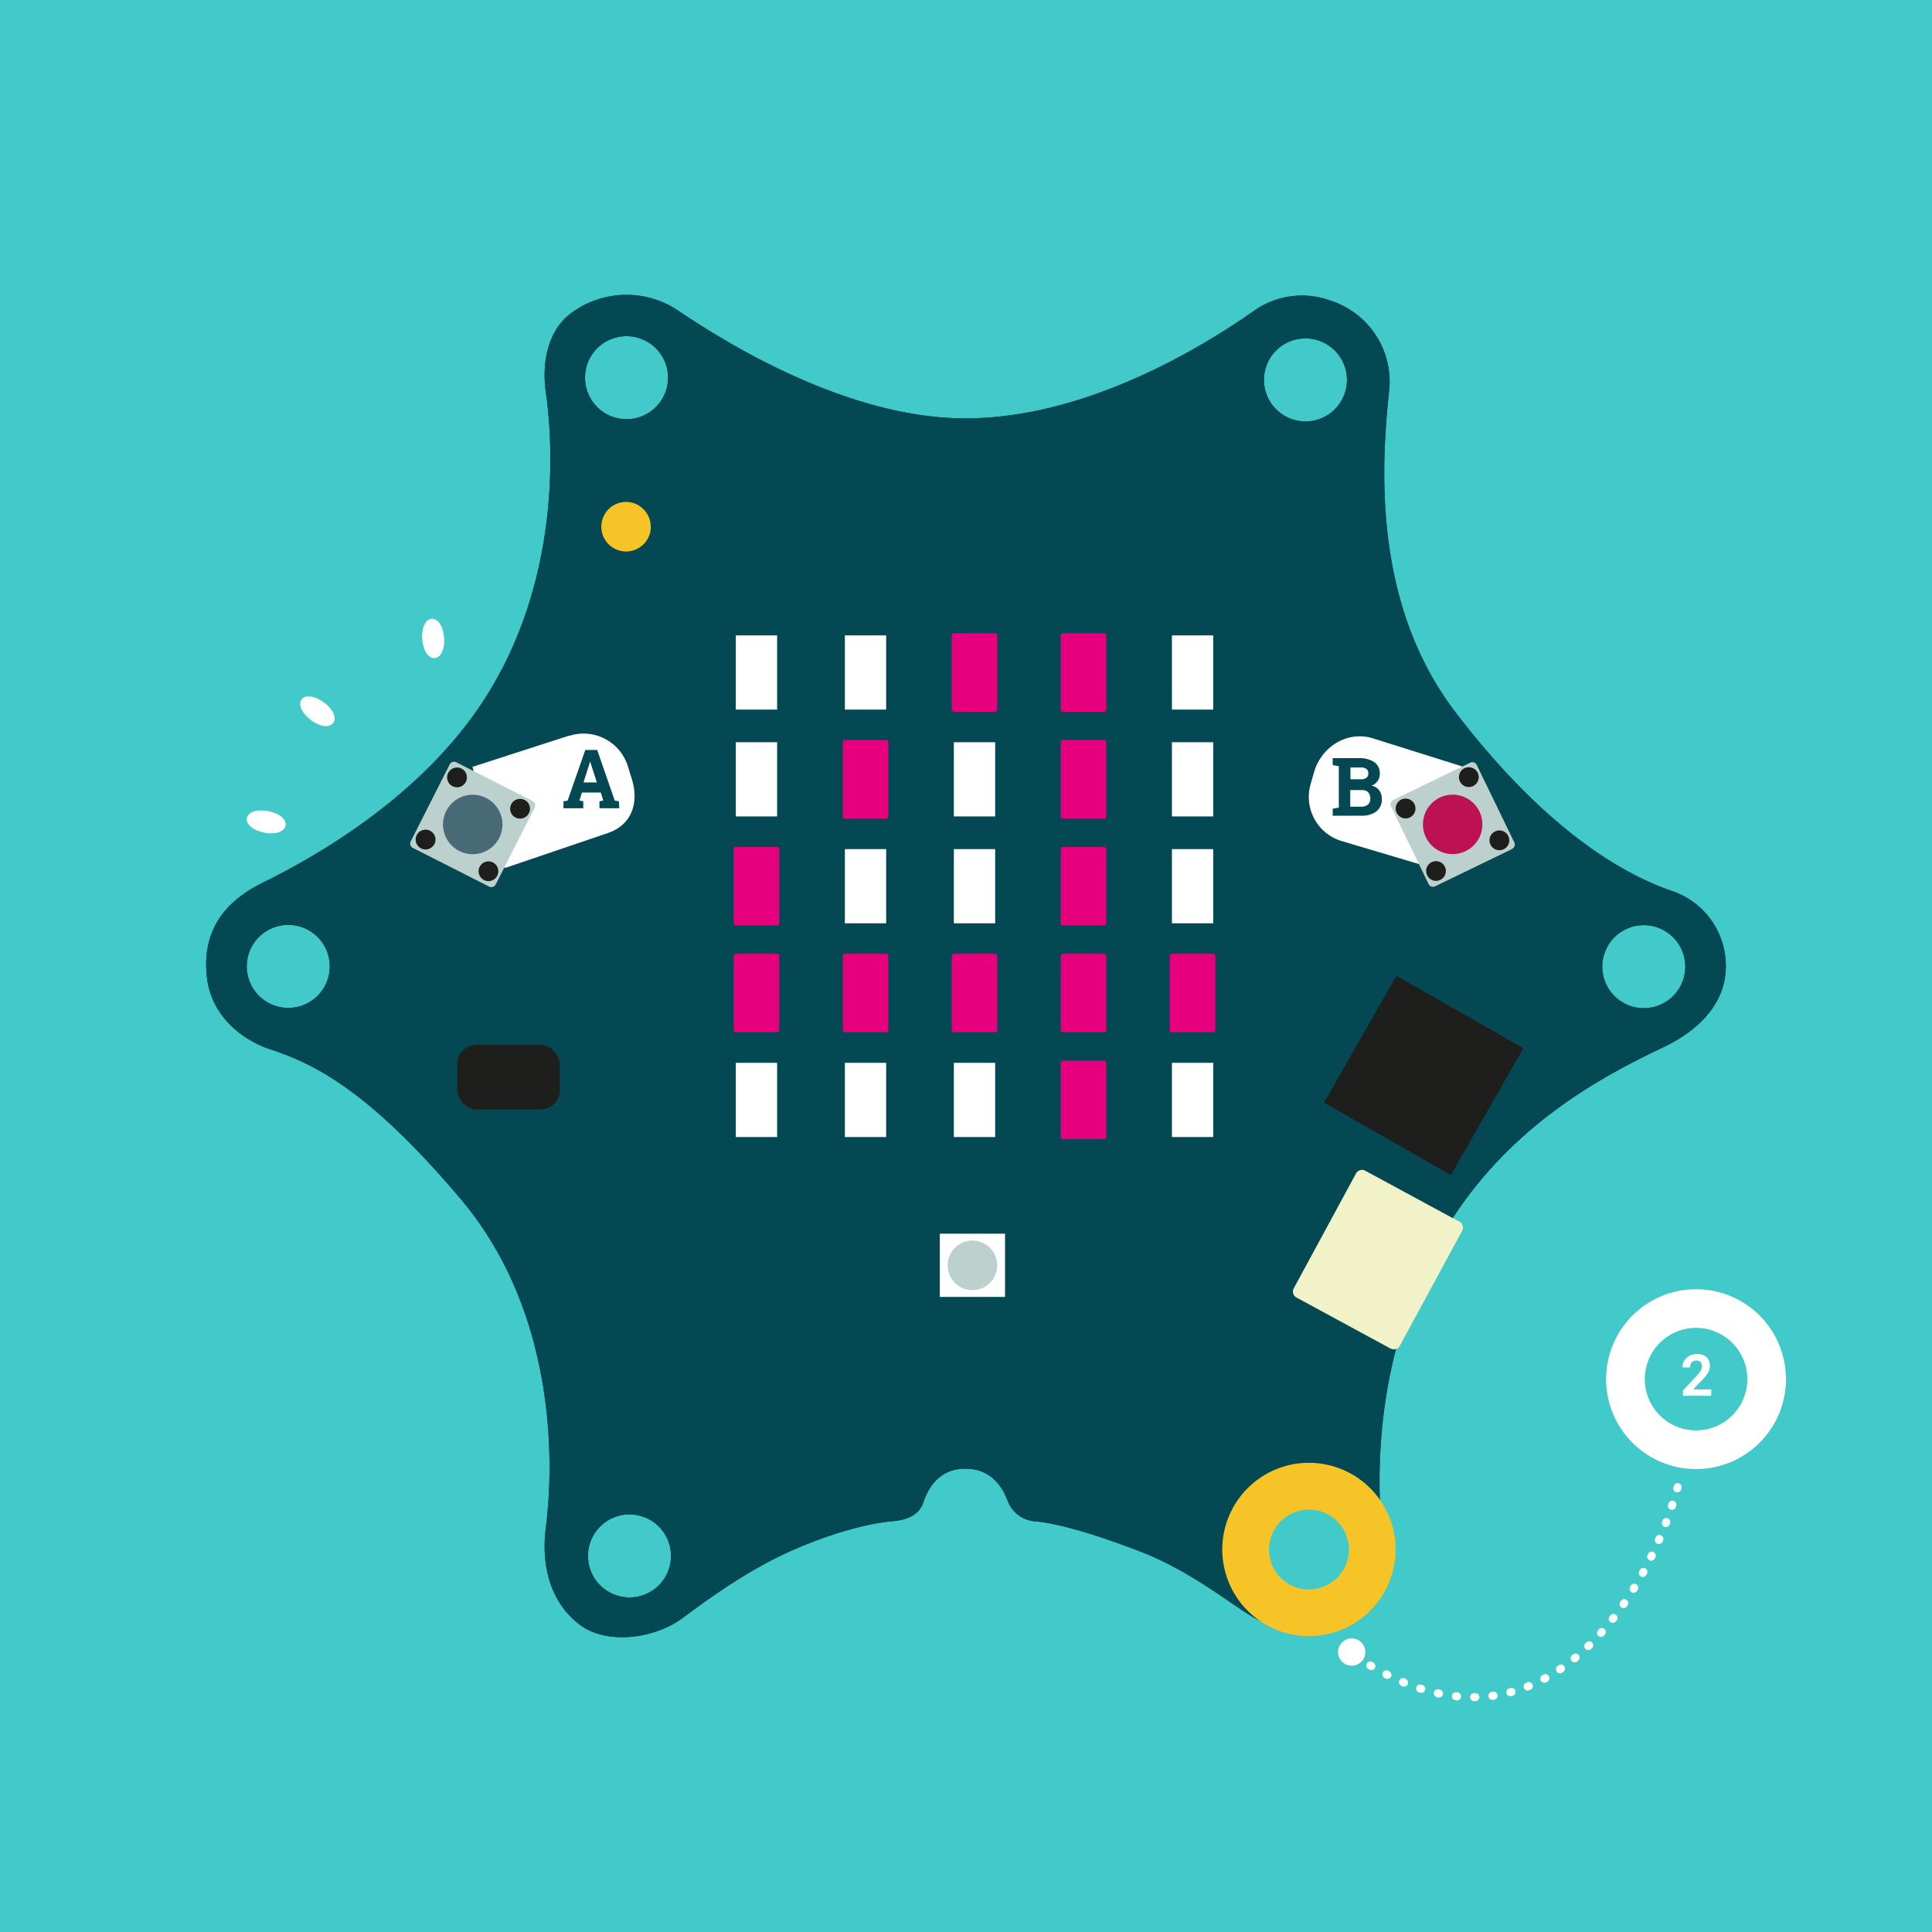 <svg id="Layer_1" data-name="Layer 1" xmlns="http://www.w3.org/2000/svg" viewBox="0 0 500 500"><defs><style>.cls-1{fill:#42c9c9;}.cls-2{fill:#044854;}.cls-11,.cls-3{fill:#fff;}.cls-4{fill:#bcd0ce;}.cls-5{fill:#486a76;}.cls-6{fill:#1e1e1c;}.cls-7{fill:#bc1254;}.cls-12,.cls-8{fill:#f6c426;}.cls-9{fill:#f1f2c8;}.cls-10{fill:#e6007d;stroke:#e6007d;stroke-linejoin:round;stroke-width:1.11px;}.cls-10,.cls-13{stroke-linecap:round;}.cls-11,.cls-13{stroke:#fff;}.cls-11,.cls-12,.cls-13{stroke-miterlimit:10;}.cls-11{stroke-width:2px;}.cls-12{stroke:#f6c426;stroke-width:3.13px;}.cls-13{fill:none;stroke-width:2.09px;stroke-dasharray:0.3 4.44;}</style></defs><rect class="cls-1" width="500" height="500"/><path class="cls-2" d="M446.6,248.63a20.46,20.46,0,0,0-13.75-18c-14.06-4.77-33.78-17.08-56.08-46.18-21.3-27.8-19.45-63-17.26-83.37A22,22,0,0,0,344.92,78l-.78-.27a21.48,21.48,0,0,0-19.55,2.66c-14.21,10-44,27.88-74.75,27.88-28.31,0-57.73-16.67-74.3-27.87a24,24,0,0,0-27.75.65c-6.09,4.52-7.6,12.92-6.54,20.43,2.55,18,2.61,52.57-17.41,81.76C108.45,205.66,84.32,220.4,68,228.44c-10.51,5.17-15.73,13-14.46,24.44s11.15,17,16.34,18.66c11.88,3.89,25.92,11.08,49.28,38.68,23.53,27.79,24.66,64.87,22.09,85.16-1.2,9.49,1,19.07,8.58,24.94,7.18,5.58,19.74,3.76,27-1.69,8.56-6.42,17.63-12.57,27.06-16.88,10.57-4.82,20.73-7.54,27.19-8.07,3.5-.29,6.77-1.5,7.87-4.84,1.33-4,4.29-8.75,10.88-8.75,6.39,0,9.46,4.38,10.93,8.27a8.19,8.19,0,0,0,6.9,5.34c4.54.39,12.64,2.17,26.92,7.63,11.73,4.48,20.35,11.12,27.59,15.86,12.49,8.18,22,6.06,28.32,2a17.35,17.35,0,0,0,7.79-17c-2.07-15.07-4-50.1,15.3-83.06,15.93-27.21,40.76-40.44,56.7-48C439.85,266.61,447.32,259.18,446.6,248.63Zm-372,12.21a10.74,10.74,0,1,1,10.74-10.73A10.73,10.73,0,0,1,74.59,260.84ZM162.14,87A10.74,10.74,0,1,1,151.4,97.73,10.73,10.73,0,0,1,162.14,87Zm.78,326.41a10.74,10.74,0,1,1,10.73-10.73A10.73,10.73,0,0,1,162.92,413.41ZM200,294.16H189.26V274.81H200Zm0-27.87H189.26V246.94H200Zm0-27.88H189.26V219.07H200Zm0-27.87H189.26V191.19H200Zm0-27.87H189.26V163.32H200Zm28.43,111.49H217.69V274.81h10.77Zm0-27.87H217.69V246.94h10.77Zm0-27.88H217.69V219.07h10.77Zm0-27.87H217.69V191.19h10.77Zm0-27.87H217.69V163.32h10.77ZM256.9,294.16H246.13V274.81H256.9Zm0-27.87H246.13V246.94H256.9Zm0-27.88H246.13V219.07H256.9Zm0-27.87H246.13V191.19H256.9Zm0-27.87H246.13V163.32H256.9Zm28.43,111.49H274.56V274.81h10.77Zm0-27.87H274.56V246.94h10.77Zm0-27.88H274.56V219.07h10.77Zm0-27.87H274.56V191.19h10.77Zm0-27.87H274.56V163.32h10.77Zm28.44,111.49H303V274.81h10.77Zm0-27.87H303V246.94h10.77Zm0-27.88H303V219.07h10.77Zm0-27.87H303V191.19h10.77Zm0-27.87H303V163.32h10.77Zm24.08-95.09a10.74,10.74,0,1,1-10.74,10.73A10.72,10.72,0,0,1,337.85,87.58Zm.69,324.25a10.74,10.74,0,1,1,10.74-10.74A10.73,10.73,0,0,1,338.54,411.83Zm86.87-150.92a10.74,10.74,0,1,1,10.74-10.74A10.74,10.74,0,0,1,425.41,260.91Z"/><rect class="cls-3" x="303.12" y="274.59" width="10.69" height="19.2"/><rect class="cls-3" x="190.26" y="274.59" width="10.69" height="19.2"/><rect class="cls-3" x="303.12" y="246.93" width="10.69" height="19.2"/><rect class="cls-3" x="190.26" y="246.93" width="10.69" height="19.2"/><rect class="cls-3" x="303.12" y="163.96" width="10.69" height="19.2"/><rect class="cls-3" x="190.26" y="163.96" width="10.69" height="19.2"/><path class="cls-3" d="M160.26,209.18h-5.12v-1.81l1-.19-.66-2.07h-4.87l-.66,2.07,1,.19v1.81h-5.12v-1.81l1.07-.16,4.57-13.11h3.09l4.54,13.11,1.07.16Zm-13-18.79-25,8.08,8.42,26.17,26.48-9c6.32-2.05,8.34-7.88,6.3-14.22l-1-3.2a12,12,0,0,0-15.14-7.78"/><polygon class="cls-3" points="152.7 197.18 151.01 202.49 154.46 202.49 152.76 197.18 152.7 197.18"/><path class="cls-3" d="M356.22,210a6.41,6.41,0,0,1-4,1.1H344.9v-1.79l1.58-.31V198.28L344.9,198v-1.8h6.61a7.1,7.1,0,0,1,4.1,1,3.46,3.46,0,0,1,1.48,3.06,3.22,3.22,0,0,1-.55,1.85,3.3,3.3,0,0,1-1.59,1.22,3.17,3.17,0,0,1,2,1.23,3.67,3.67,0,0,1,.67,2.17,3.85,3.85,0,0,1-1.41,3.24M355.05,191c-6.62-1.88-13.12,2.44-14.95,8.76l-.92,3.19a11.93,11.93,0,0,0,8.15,14.75l23.55,7,7.65-26.32Z"/><path class="cls-3" d="M353.62,201.3a1.3,1.3,0,0,0,.5-1.11,1.39,1.39,0,0,0-.5-1.19,2.53,2.53,0,0,0-1.51-.38H349.5v3.06h2.69a2.34,2.34,0,0,0,1.43-.38"/><path class="cls-3" d="M352.44,204.47h-3v4.3h2.75a2.75,2.75,0,0,0,1.81-.52,1.88,1.88,0,0,0,.62-1.53,2.36,2.36,0,0,0-.53-1.67,2.15,2.15,0,0,0-1.68-.58"/><path class="cls-4" d="M126.59,229.45l-19.73-10a1.28,1.28,0,0,1-.56-1.71l10.07-19.9a1.27,1.27,0,0,1,1.71-.56l19.73,10a1.29,1.29,0,0,1,.56,1.72L128.3,228.89a1.28,1.28,0,0,1-1.71.56"/><path class="cls-5" d="M129.2,216.85a7.69,7.69,0,1,1-3.39-10.34,7.7,7.7,0,0,1,3.39,10.34"/><path class="cls-6" d="M120.62,202.22a2.56,2.56,0,1,1-4.56-2.31,2.56,2.56,0,0,1,4.56,2.31"/><path class="cls-6" d="M136.88,210.45a2.56,2.56,0,1,1-1.13-3.43,2.55,2.55,0,0,1,1.13,3.43"/><path class="cls-6" d="M112.43,218.41A2.56,2.56,0,1,1,111.3,215a2.56,2.56,0,0,1,1.13,3.44"/><path class="cls-6" d="M128.69,226.63a2.55,2.55,0,1,1-1.13-3.43,2.55,2.55,0,0,1,1.13,3.43"/><path class="cls-4" d="M391.31,219.73l-19.9,9.64a1.27,1.27,0,0,1-1.7-.59L360,208.72a1.26,1.26,0,0,1,.59-1.7l19.89-9.64a1.26,1.26,0,0,1,1.7.59L391.9,218a1.27,1.27,0,0,1-.59,1.7"/><path class="cls-7" d="M382.87,210a7.69,7.69,0,1,1-10.28-3.57A7.7,7.7,0,0,1,382.87,210"/><path class="cls-6" d="M366,208a2.56,2.56,0,1,1-4.6,2.23A2.56,2.56,0,0,1,366,208"/><path class="cls-6" d="M382.43,200a2.56,2.56,0,1,1-3.42-1.18,2.57,2.57,0,0,1,3.42,1.18"/><path class="cls-6" d="M373.94,224.31a2.55,2.55,0,1,1-3.41-1.19,2.55,2.55,0,0,1,3.41,1.19"/><path class="cls-6" d="M390.34,216.35a2.56,2.56,0,1,1-3.41-1.18,2.56,2.56,0,0,1,3.41,1.18"/><path class="cls-8" d="M168.44,136.31A6.41,6.41,0,1,1,162,129.9a6.42,6.42,0,0,1,6.41,6.41"/><path class="cls-9" d="M359.86,349,335.53,335.8a1.76,1.76,0,0,1-.71-2.38l16.12-29.74a1.76,1.76,0,0,1,2.38-.7l24.33,13.18a1.77,1.77,0,0,1,.71,2.39l-16.12,29.73a1.75,1.75,0,0,1-2.38.71"/><path class="cls-2" d="M446.6,248.63a20.46,20.46,0,0,0-13.75-18c-14.06-4.77-33.78-17.08-56.08-46.18-21.3-27.8-19.45-63-17.26-83.37A22,22,0,0,0,344.92,78l-.78-.27a21.48,21.48,0,0,0-19.55,2.66c-14.21,10-44,27.88-74.75,27.88-28.31,0-57.73-16.67-74.3-27.87a24,24,0,0,0-27.75.65c-6.09,4.52-7.6,12.92-6.54,20.43,2.55,18,2.61,52.57-17.41,81.76C108.45,205.66,84.32,220.4,68,228.44c-10.51,5.17-15.73,13-14.46,24.44s11.15,17,16.34,18.66c11.88,3.89,25.92,11.08,49.28,38.68,23.53,27.79,24.66,64.87,22.09,85.16-1.2,9.49,1,19.07,8.58,24.94,7.18,5.58,19.74,3.76,27-1.69,8.56-6.42,17.63-12.57,27.06-16.88,10.57-4.82,20.73-7.54,27.19-8.07,3.5-.29,6.77-1.5,7.87-4.84,1.33-4,4.29-8.75,10.88-8.75,6.39,0,9.46,4.38,10.93,8.27a8.19,8.19,0,0,0,6.9,5.34c4.54.39,12.64,2.17,26.92,7.63,11.73,4.48,20.35,11.12,27.59,15.86,12.49,8.18,22,6.06,28.32,2a17.35,17.35,0,0,0,7.79-17c-2.07-15.07-4-50.1,15.3-83.06,15.93-27.21,40.76-40.44,56.7-48C439.85,266.61,447.32,259.18,446.6,248.63Zm-372,12.21a10.74,10.74,0,1,1,10.74-10.73A10.73,10.73,0,0,1,74.59,260.84ZM162.14,87A10.74,10.74,0,1,1,151.4,97.73,10.73,10.73,0,0,1,162.14,87Zm.78,326.41a10.74,10.74,0,1,1,10.73-10.73A10.73,10.73,0,0,1,162.92,413.41ZM337.85,87.58a10.74,10.74,0,1,1-10.74,10.73A10.72,10.72,0,0,1,337.85,87.58Zm.69,324.25a10.74,10.74,0,1,1,10.74-10.74A10.73,10.73,0,0,1,338.54,411.83Zm86.87-150.92a10.74,10.74,0,1,1,10.74-10.74A10.74,10.74,0,0,1,425.41,260.91Z"/><rect class="cls-3" x="243.23" y="319.28" width="16.87" height="16.36"/><rect class="cls-6" x="118.34" y="270.41" width="26.55" height="16.71" rx="4.98"/><rect class="cls-6" x="349.54" y="259.42" width="37.8" height="37.8" transform="translate(-55.89 460.39) rotate(-60.29)"/><path class="cls-8" d="M168.44,136.31A6.41,6.41,0,1,1,162,129.9a6.42,6.42,0,0,1,6.41,6.41"/><path class="cls-9" d="M359.86,349,335.53,335.8a1.76,1.76,0,0,1-.71-2.38l16.12-29.74a1.76,1.76,0,0,1,2.38-.7l24.33,13.18a1.77,1.77,0,0,1,.71,2.39l-16.12,29.73a1.75,1.75,0,0,1-2.38.71"/><rect class="cls-3" x="303.29" y="275.06" width="10.69" height="19.2"/><rect class="cls-10" x="275.07" y="275.06" width="10.69" height="19.2"/><rect class="cls-3" x="218.65" y="275.06" width="10.69" height="19.2"/><rect class="cls-3" x="190.43" y="275.06" width="10.69" height="19.2"/><rect class="cls-10" x="303.29" y="247.4" width="10.69" height="19.2"/><rect class="cls-10" x="190.43" y="247.4" width="10.69" height="19.2"/><rect class="cls-3" x="303.29" y="164.44" width="10.69" height="19.2"/><rect class="cls-10" x="246.86" y="164.44" width="10.69" height="19.2"/><rect class="cls-3" x="246.86" y="275.06" width="10.69" height="19.2"/><rect class="cls-10" x="275.07" y="247.4" width="10.69" height="19.2"/><rect class="cls-10" x="246.86" y="247.4" width="10.69" height="19.2"/><rect class="cls-10" x="218.65" y="247.4" width="10.69" height="19.2"/><rect class="cls-3" x="303.29" y="219.75" width="10.69" height="19.2"/><rect class="cls-10" x="275.07" y="219.75" width="10.69" height="19.2"/><rect class="cls-3" x="246.86" y="219.75" width="10.69" height="19.2"/><rect class="cls-3" x="218.65" y="219.75" width="10.69" height="19.2"/><rect class="cls-10" x="190.43" y="219.75" width="10.69" height="19.2"/><rect class="cls-3" x="303.29" y="192.09" width="10.69" height="19.2"/><rect class="cls-10" x="275.07" y="192.09" width="10.69" height="19.2"/><rect class="cls-3" x="246.86" y="192.09" width="10.69" height="19.2"/><rect class="cls-10" x="218.65" y="192.09" width="10.69" height="19.2"/><rect class="cls-3" x="190.43" y="192.09" width="10.69" height="19.2"/><rect class="cls-10" x="275.07" y="164.44" width="10.69" height="19.2"/><rect class="cls-3" x="218.65" y="164.44" width="10.69" height="19.2"/><rect class="cls-3" x="190.43" y="164.44" width="10.69" height="19.2"/><path class="cls-4" d="M258.08,327.47a6.41,6.41,0,1,1-6.41-6.41,6.42,6.42,0,0,1,6.41,6.41"/><path class="cls-3" d="M160.26,209.18h-5.12v-1.81l1-.19-.66-2.07h-4.87l-.66,2.07,1,.19v1.81h-5.12v-1.81l1.07-.16,4.57-13.11h3.09l4.54,13.11,1.07.16Zm-13-18.79-25,8.08,8.42,26.17,26.48-9c6.32-2.05,8.34-7.88,6.3-14.22l-1-3.2a12,12,0,0,0-15.14-7.78"/><polygon class="cls-3" points="152.7 197.18 151.01 202.49 154.46 202.49 152.76 197.18 152.7 197.18"/><path class="cls-3" d="M356.22,210a6.41,6.41,0,0,1-4,1.1H344.9v-1.79l1.58-.31V198.28L344.9,198v-1.8h6.61a7.1,7.1,0,0,1,4.1,1,3.46,3.46,0,0,1,1.48,3.06,3.22,3.22,0,0,1-.55,1.85,3.3,3.3,0,0,1-1.59,1.22,3.17,3.17,0,0,1,2,1.23,3.67,3.67,0,0,1,.67,2.17,3.85,3.85,0,0,1-1.41,3.24M355.05,191c-6.62-1.88-13.12,2.44-14.95,8.76l-.92,3.19a11.93,11.93,0,0,0,8.15,14.75l23.55,7,7.65-26.32Z"/><path class="cls-3" d="M353.62,201.3a1.3,1.3,0,0,0,.5-1.11,1.39,1.39,0,0,0-.5-1.19,2.53,2.53,0,0,0-1.51-.38H349.5v3.06h2.69a2.34,2.34,0,0,0,1.43-.38"/><path class="cls-3" d="M352.44,204.47h-3v4.3h2.75a2.75,2.75,0,0,0,1.81-.52,1.88,1.88,0,0,0,.62-1.53,2.36,2.36,0,0,0-.53-1.67,2.15,2.15,0,0,0-1.68-.58"/><path class="cls-4" d="M126.59,229.45l-19.73-10a1.28,1.28,0,0,1-.56-1.71l10.07-19.9a1.27,1.27,0,0,1,1.71-.56l19.73,10a1.29,1.29,0,0,1,.56,1.72L128.3,228.89a1.28,1.28,0,0,1-1.71.56"/><path class="cls-5" d="M129.2,216.85a7.69,7.69,0,1,1-3.39-10.34,7.7,7.7,0,0,1,3.39,10.34"/><path class="cls-6" d="M120.62,202.22a2.56,2.56,0,1,1-4.56-2.31,2.56,2.56,0,0,1,4.56,2.31"/><path class="cls-6" d="M136.88,210.45a2.56,2.56,0,1,1-1.13-3.43,2.55,2.55,0,0,1,1.13,3.43"/><path class="cls-6" d="M112.43,218.41A2.56,2.56,0,1,1,111.3,215a2.56,2.56,0,0,1,1.13,3.44"/><path class="cls-6" d="M128.69,226.63a2.55,2.55,0,1,1-1.13-3.43,2.55,2.55,0,0,1,1.13,3.43"/><path class="cls-4" d="M391.31,219.73l-19.9,9.64a1.27,1.27,0,0,1-1.7-.59L360,208.72a1.26,1.26,0,0,1,.59-1.7l19.89-9.64a1.26,1.26,0,0,1,1.7.59L391.9,218a1.27,1.27,0,0,1-.59,1.7"/><path class="cls-7" d="M382.87,210a7.69,7.69,0,1,1-10.28-3.57A7.7,7.7,0,0,1,382.87,210"/><path class="cls-6" d="M366,208a2.56,2.56,0,1,1-4.6,2.23A2.56,2.56,0,0,1,366,208"/><path class="cls-6" d="M382.43,200a2.56,2.56,0,1,1-3.42-1.18,2.57,2.57,0,0,1,3.42,1.18"/><path class="cls-6" d="M373.94,224.31a2.55,2.55,0,1,1-3.41-1.19,2.55,2.55,0,0,1,3.41,1.19"/><path class="cls-6" d="M390.34,216.35a2.56,2.56,0,1,1-3.41-1.18,2.56,2.56,0,0,1,3.41,1.18"/><path class="cls-11" d="M81.05,185.56c1.82,1.34,3.79,1.76,4.39.94s-.38-2.57-2.2-3.91-3.78-1.77-4.39-1,.38,2.57,2.2,3.92"/><path class="cls-11" d="M68.54,214.52c2.23.42,4.18-.05,4.37-1.05s-1.46-2.15-3.68-2.57-4.17,0-4.36,1,1.45,2.15,3.67,2.58"/><path class="cls-11" d="M110.26,165.37c.18,2.25,1.14,4,2.16,3.93s1.69-2,1.51-4.22-1.14-4-2.15-3.94-1.7,2-1.52,4.23"/><path class="cls-12" d="M338.76,412.93A11.9,11.9,0,1,1,350.66,401a11.89,11.89,0,0,1-11.9,11.89m0-32.75A20.86,20.86,0,1,0,359.61,401a20.86,20.86,0,0,0-20.85-20.86"/><path class="cls-3" d="M438.94,370.19a13.27,13.27,0,1,1,13.27-13.27,13.28,13.28,0,0,1-13.27,13.27m0-36.54a23.27,23.27,0,1,0,23.26,23.27,23.27,23.27,0,0,0-23.26-23.27"/><path class="cls-13" d="M350.66,428.47c47.63,32.4,76.86-15.9,84.18-46.21"/><circle class="cls-3" cx="349.82" cy="427.55" r="3.53"/><path class="cls-3" d="M442.84,361.22h-7.27v-1.39l3.45-3.71c.27-.29.5-.56.68-.79a4.86,4.86,0,0,0,.45-.66,2.37,2.37,0,0,0,.25-.55,1.8,1.8,0,0,0,.08-.5,2.1,2.1,0,0,0-.1-.64,1.49,1.49,0,0,0-.29-.47,1.37,1.37,0,0,0-.45-.3,1.75,1.75,0,0,0-.57-.1,1.59,1.59,0,0,0-1.26.47,1.89,1.89,0,0,0-.41,1.31h-2a3.38,3.38,0,0,1,.27-1.34,3.21,3.21,0,0,1,.77-1.11,3.45,3.45,0,0,1,1.19-.75,4.07,4.07,0,0,1,1.55-.28,4.26,4.26,0,0,1,1.44.23,2.77,2.77,0,0,1,1.05.64,2.73,2.73,0,0,1,.64,1,3.68,3.68,0,0,1,.22,1.27,3.1,3.1,0,0,1-.17,1,4.19,4.19,0,0,1-.47.95,8.21,8.21,0,0,1-.72.95c-.29.33-.6.67-.95,1l-2,2.13h4.68Z"/></svg>